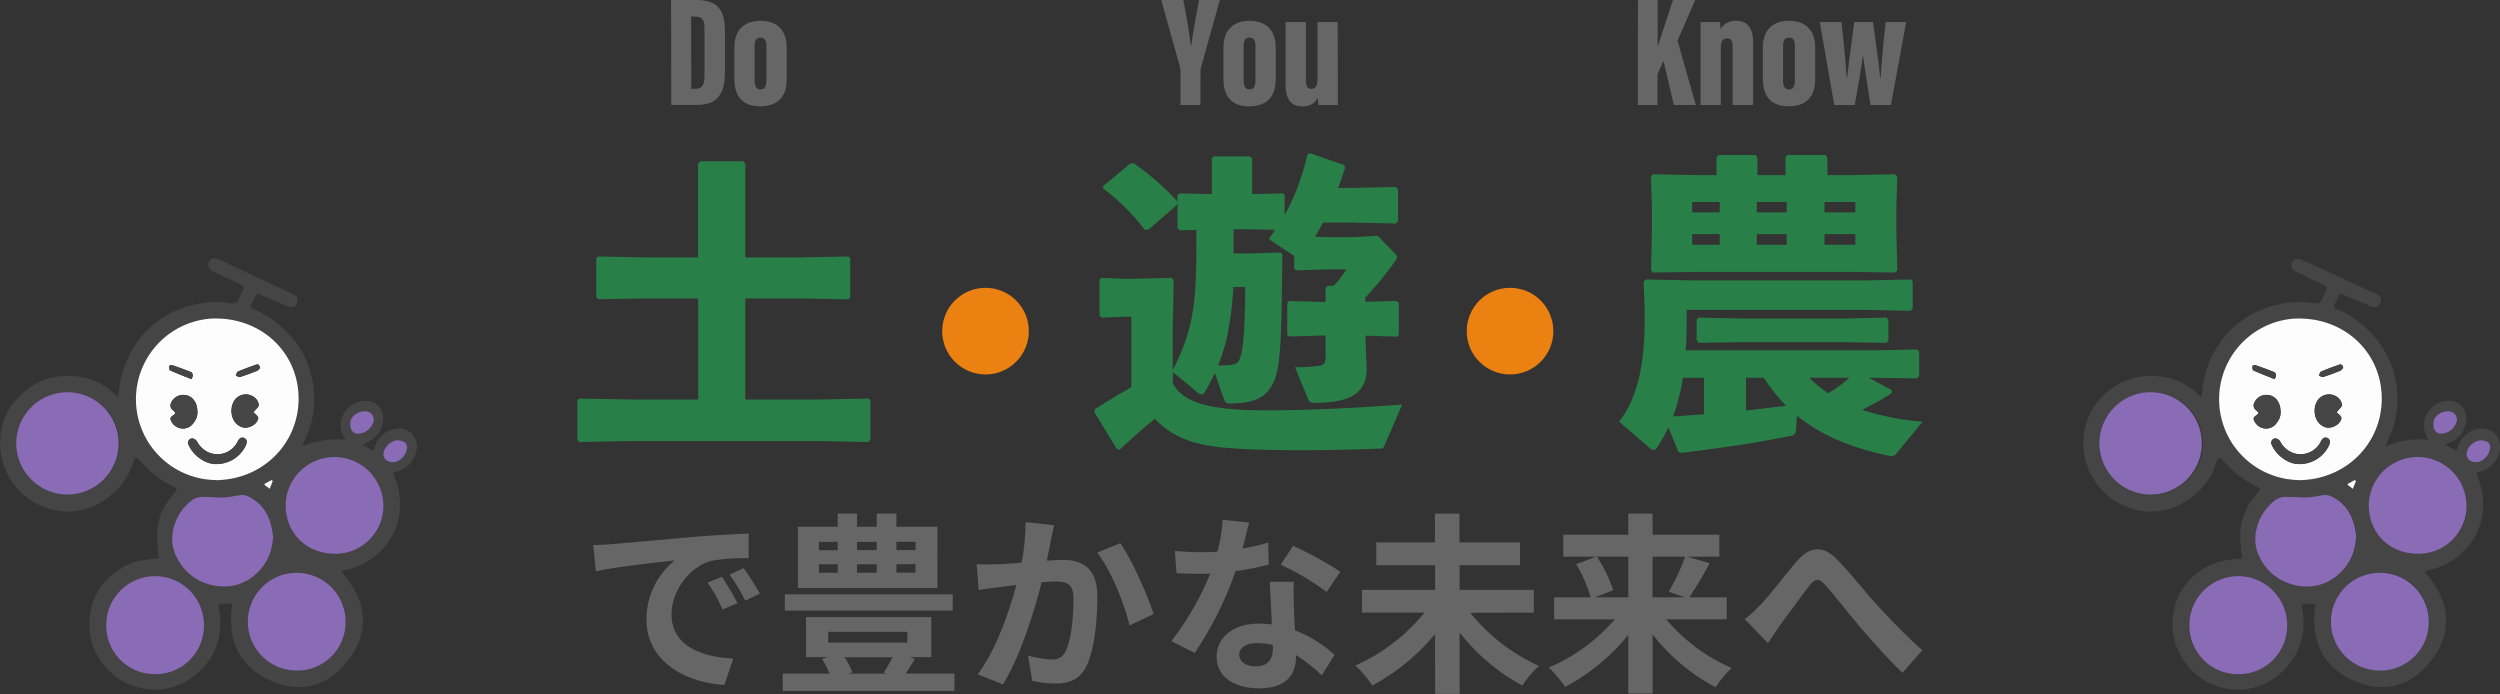 <svg xmlns="http://www.w3.org/2000/svg" xmlns:xlink="http://www.w3.org/1999/xlink" viewBox="0 0 634.85 176.24"><rect x="0" y="0" width="634.85" height="176.24" fill="#333333" stroke="none"/><defs><style>.cls-1{fill:none;}.cls-2{fill:#297f48;}.cls-3{fill:#666;}.cls-4{fill:#eb8110;}.cls-5{clip-path:url(#clip-path);}.cls-6{fill:#454545;}.cls-7{fill:#fdfdfe;}.cls-8{fill:#8a6bb5;}.cls-9{clip-path:url(#clip-path-3);}</style><clipPath id="clip-path" transform="translate(-78.51)"><rect class="cls-1" y="43" width="267" height="155.75"/></clipPath><clipPath id="clip-path-3" transform="translate(-78.51)"><rect class="cls-1" x="529" y="43" width="267" height="155.75"/></clipPath></defs><g id="レイヤー_2" data-name="レイヤー 2"><g id="レイヤー_1-2" data-name="レイヤー 1"><path class="cls-2" d="M255.77,41.6l.56-.64h10.88l.56.56V65.37h14l12.16-.24.48.4V75.61l-.48.4-12.16-.24h-14v25.68h19.12l12.16-.24.48.4v10.08l-.56.56L286.89,112H238.57l-12.88.24-.56-.48V101.61l.48-.4,13,.24h17.2V75.77h-13.2L230.49,76l-.56-.48V65.61l.48-.48,12.16.24h13.2Z" transform="translate(-78.51)"/><path class="cls-2" d="M376.33,97.37c2.72,5.12,10,6.32,18.08,6.72,9.92.4,26.4-.32,40.16-1.36l-4.48,10.4c-.32.8-.56.8-1.44.8-6.64.24-13.36.4-19.52.4-7,0-13.52-.16-18.56-.56-6.72-.48-13.76-1.92-18.8-7.44-2.88,2.4-5.92,5-9,7.92l-.72-.32-5.68-9.36.24-.72c3.44-2.16,6.24-3.84,9.2-5.52V80.41h-1.28l-6.24.24-.56-.48V71.05l.48-.48,6.32.24h1.12L376,70.57l.56.55-.24,12V94c4.64-9.28,6-15.12,6-30.89V58.4l-4.24.08-.56-.48V49.52l.48-.4,8.24.16v-9l.48-.56h9.2l.56.56v9l7.84-.16.4.32v5.21a57.16,57.16,0,0,0,5.76-15.37l.64-.4,8.64,3,.32.72c-.56,1.76-1.12,3.44-1.76,5.12h3.76l10.8-.24.64.56v8.16l-.56.56-10.88-.24h-7.6c-.64,1.2-1.28,2.4-2,3.61l3,.08h6.72l6.16-.33,4.32,4.41c.4.4.56.63.56,1s-.24.79-.8,1.52a82.72,82.72,0,0,1-7.2,8.72v1.12l7.84-.24.64.48V85l-.4.48-8.08-.24.32,8.4c0,6-3.92,8.64-13,8.64-1.44,0-1.52-.16-1.84-.88l-3.36-8.16a38,38,0,0,0,5.84-.32c1.44-.16,1.92-.56,1.92-2.24V85.21h-1l-8.16.24-.56-.4V77l.48-.56,8.24.24h1V73.12l.56-.55h1.52a24.16,24.16,0,0,0,3.2-4.16h-5l-7.76.24-.48-.48V65l-6.48-4.31a24,24,0,0,0,1.6-2.33l-7.52-.15h-3v6.16h3.68l8.24-.24.48.48c-.32,25.28-.32,30.64-3.68,34.72-1.76,2.08-4.64,3.12-9.68,3.12-.88,0-1.12-.24-1.44-1L387,94.73a39.6,39.6,0,0,1-2.56,4.8,1.15,1.15,0,0,1-.8.64,1.69,1.69,0,0,1-.88-.4l-6.4-5.28Zm-6.16-39.05h-1a52.36,52.36,0,0,0-10.56-10.48l.08-.64,6.88-5.68.8-.08a67,67,0,0,1,11.12,9.68l-.08.88Zm21.52,14.57A80.65,80.65,0,0,1,390,86a51.61,51.61,0,0,1-2.16,6.8,22.54,22.54,0,0,0,2.48-.08c1.52-.08,2.32-.24,2.88-1.28,1-2.08,1.44-7.12,1.52-18.56Z" transform="translate(-78.51)"/><path class="cls-2" d="M558.9,99.85c-2.24,1.44-4.88,2.88-7.52,4.24a68.59,68.59,0,0,0,15.36,3l-6.8,8.24c-.48.56-1,.56-1.76.4-10.32-2.16-17.68-5.52-23.36-10.24l-.24,3.68a1.44,1.44,0,0,1-1.36,1.52c-8.64,1.76-16.32,2.88-27.76,4.32l-.72-.24-2.56-6.24a38.59,38.59,0,0,1-2.8,5c-.32.48-.64.72-1,.72a1.69,1.69,0,0,1-.88-.4l-7.84-6.8c4.88-6.16,6.48-15.28,6.48-25.2v-3.6l-.24-6.72.56-.56,12,.24h43.92l11.28-.24.56.48v7l-.64.48-11.2-.24H506.82v3c0,2.56-.08,5-.24,7.28h48.08l10.64-.24.56.56v6.24l-.56.56-10.64-.16h-1.6l5.84,3.12ZM548.66,44.48l11-.23.64.64-.24,8.16v5.12l.24,10.56-.72.48-10.16-.16H509.54l-11.2.16-.56-.48L498,58.57V52.65l-.24-7.92.56-.48,11.6.23h4.48V39.92l.56-.56h9.36l.48.64v4.48h7.12V39.92l.56-.56h9.6l.48.64v4.48Zm-42.8,51.45a52.16,52.16,0,0,1-2.48,9.84c2.56-.16,5.2-.4,7.84-.56V95.93Zm9.36-44.64h-7v2.64h7Zm-7,8.16v2.72h7V59.45Zm1.68,27.6-.56-.64V81.13l.56-.48,10.64.24h26.32l10.64-.24.56.56v5.28l-.56.56-10.64-.16H520.5Zm12,8.88v8.32l10.16-1.2a54.08,54.08,0,0,1-5.68-7.12Zm2.72-44.64v2.64h7.6V51.29Zm7.6,8.16h-7.6v2.72h7.6Zm5.76,36.48a28.52,28.52,0,0,0,4.8,3.92,31.73,31.73,0,0,0,5.36-3.92Zm3.84-42h7.84V51.29h-7.84Zm7.84,8.24V59.45h-7.84v2.72Z" transform="translate(-78.51)"/><path class="cls-3" d="M233.91,138.17c4.06-.34,12.1-1.08,21-1.86,5-.39,10.29-.69,13.72-.83l0,6.27a49.85,49.85,0,0,0-9.35.64c-5.88,1.56-10.24,7.83-10.24,13.57,0,8,7.44,10.87,15.68,11.27l-2.26,6.71c-10.19-.64-19.79-6.13-19.79-16.66a19.23,19.23,0,0,1,7.15-14.94c-4.21.44-14.4,1.52-20,2.74l-.64-6.66C231.11,138.37,233,138.27,233.91,138.17Zm31.84,15L262,154.78a37.71,37.71,0,0,0-3.82-6.81l3.62-1.52A64,64,0,0,1,265.75,153.12Zm5.69-2.41-3.68,1.77a43.54,43.54,0,0,0-4-6.62l3.57-1.66A71.75,71.75,0,0,1,271.44,150.71Z" transform="translate(-78.51)"/><path class="cls-3" d="M320.88,171.05v4.41H277.27v-4.41h11.91a27.31,27.31,0,0,0-1.91-3.73l1.56-.44H283.2V156.69H315v10.19h-5.44l1.28.44c-.79,1.33-1.62,2.6-2.36,3.73Zm-.44-16H277.81v-4.12h42.63Zm-3.87-5.74H281.14V133.76h10.1v-3.33h4.9v3.33h5v-3.33h5v3.33h10.44Zm-30.09-9.6h4.76v-2.11h-4.76Zm0,5.73h4.76v-2.15h-4.76Zm2.35,17.74h20.09v-2.74H288.83Zm4.12,3.72a16.78,16.78,0,0,1,2,3.83l-1,.34h9.65l-.68-.25c.68-1.07,1.57-2.55,2.25-3.92Zm3.19-29.3v2.11h5v-2.11Zm0,5.69v2.15h5v-2.15ZM311,137.58h-4.85v2.11H311Zm0,5.69h-4.85v2.15H311Z" transform="translate(-78.51)"/><path class="cls-3" d="M346.21,133.37c-.29,1.27-.63,2.79-.88,4-.24,1.47-.64,3.23-1,5,1.62-.1,3.09-.2,4.07-.2,5.14,0,8.77,2.3,8.77,9.26,0,5.73-.69,13.47-2.75,17.69-1.61,3.38-4.31,4.46-8,4.46a27.15,27.15,0,0,1-5.78-.69l-1.08-6.42a27.79,27.79,0,0,0,5.93,1,3.52,3.52,0,0,0,3.62-2.11c1.37-2.69,2-8.47,2-13.27,0-3.88-1.66-4.41-4.75-4.41-.78,0-2,.09-3.33.19-1.86,7.35-5.39,18.77-9.85,25.92l-6.37-2.55c4.75-6.37,8-16.07,9.8-22.68-1.72.19-3.23.39-4.17.54-1.37.14-3.87.49-5.39.73l-.53-6.56a46.39,46.39,0,0,0,5.14,0c1.52,0,3.82-.2,6.27-.4a53.29,53.29,0,0,0,1-10.29ZM363,137.93c2.94,4.16,7,13.42,8.48,18l-6.13,2.89c-1.27-5.39-4.75-14.16-8.23-18.47Z" transform="translate(-78.51)"/><path class="cls-3" d="M400.7,143.37a72.26,72.26,0,0,1-8.43,1.66,89.54,89.54,0,0,1-10.38,20.78l-5.93-3a74,74,0,0,0,9.89-17.15c-.83.05-1.66.05-2.49.05-2,0-4-.05-6.08-.15l-.44-5.68a63,63,0,0,0,6.47.34c1.42,0,2.89,0,4.36-.15A41.79,41.79,0,0,0,389,132l6.71.68c-.39,1.57-1,4-1.66,6.62a50.49,50.49,0,0,0,6.51-1.52Zm6.37,4.36c-.15,2.05-.05,4.06,0,6.22.05,1.37.15,3.72.29,6.12a32.42,32.42,0,0,1,10.05,6.22l-3.24,5.2a43.24,43.24,0,0,0-6.56-5.15v.45c0,4.5-2.45,8-9.36,8-6,0-10.78-2.69-10.78-8,0-4.76,4-8.43,10.73-8.43,1.13,0,2.26.1,3.28.19-.14-3.62-.39-7.88-.53-10.82Zm-5.34,16.07a16.83,16.83,0,0,0-3.92-.49c-2.79,0-4.61,1.17-4.61,2.89s1.52,3,4.17,3c3.28,0,4.36-1.92,4.36-4.51Zm13.67-13.48a64.88,64.88,0,0,0-11.66-6.91l3.13-4.8a86.78,86.78,0,0,1,12,6.57Z" transform="translate(-78.51)"/><path class="cls-3" d="M451.86,155.61a47.73,47.73,0,0,0,17.44,13.48,28.36,28.36,0,0,0-4.22,5,51.46,51.46,0,0,1-15.92-13.47v15.58h-6.22V161A54,54,0,0,1,427,174.09,29.72,29.72,0,0,0,422.7,169a47.42,47.42,0,0,0,17.54-13.43H424.37v-5.78h18.57v-6.27H428v-5.78h14.9v-7.3h6.22v7.3H464.5v5.78H449.16v6.27H468v5.78Z" transform="translate(-78.51)"/><path class="cls-3" d="M501.64,157.28a45.34,45.34,0,0,0,16.61,12.35,27.66,27.66,0,0,0-4.07,4.9,49.5,49.5,0,0,1-16-13.43v15H492V161.2a50.82,50.82,0,0,1-16.07,13.23,27.9,27.9,0,0,0-4.12-4.9,46.18,46.18,0,0,0,16.76-12.25H473.17v-5.59h9.26a34,34,0,0,0-3.67-8.42l5.05-1.91h-8.33v-5.59H492v-5.34h6.17v5.34h16.95v5.59H507l5.64,1.66a89.64,89.64,0,0,1-5.15,8.67H517v5.59ZM484,141.36a34.75,34.75,0,0,1,4.17,8.52l-4.66,1.81H492V141.36Zm14.16,0v10.33h8.23l-4.11-1.42a55.21,55.21,0,0,0,4.16-8.91Z" transform="translate(-78.51)"/><path class="cls-3" d="M525.7,153.41c2.26-2.3,6-7.3,9-10.78,3.38-3.87,6.56-4.21,10.09-.78,3.28,3.23,7.15,8.23,10,11.36,3.09,3.38,7.21,7.75,11.86,11.91l-5,5.73c-3.48-3.28-7.64-7.93-10.73-11.56s-6.61-8.18-8.91-10.73c-1.72-1.86-2.6-1.62-4,.15-1.91,2.45-5.39,7.25-7.45,10-1.13,1.57-2.2,3.33-3.09,4.61l-5.88-6.08A39.28,39.28,0,0,0,525.7,153.41Z" transform="translate(-78.51)"/><circle class="cls-4" cx="250.26" cy="84.09" r="11"/><circle class="cls-4" cx="383.46" cy="84.09" r="11"/><path class="cls-3" d="M248.93,0h6.32c5.48,0,7.36,2.48,7.36,8V18c0,4.6-1,8.64-7,8.64h-6.64Zm5.12,22.56h1c2,0,2.36-1.32,2.36-3.4V7.2c0-2-.44-3-2.4-3h-1Z" transform="translate(-78.51)"/><path class="cls-3" d="M278.29,12.2v7.92c0,4.64-2.48,6.88-6.72,6.88S265,24.72,265,20.12V12c0-4.68,2.84-6.72,6.64-6.72C275.65,5.28,278.29,7.44,278.29,12.2Zm-8.16-.44V20.4c0,1.4.4,2.32,1.52,2.32s1.48-.88,1.48-2.36V11.72c0-1.28-.28-2.16-1.48-2.16S270.13,10.36,270.13,11.76Z" transform="translate(-78.51)"/><path class="cls-3" d="M378.28,26.67V18.12a5.33,5.33,0,0,0-.2-1.36L373.4,0H379c.72,3.84,1.56,8.28,1.88,11.64H381c.44-3.2,1.28-7.72,2-11.64h5.28l-4.8,17.16a4.48,4.48,0,0,0-.12,1.16v8.35Z" transform="translate(-78.51)"/><path class="cls-3" d="M402.48,12.2v7.92c0,4.64-2.48,6.88-6.72,6.88s-6.56-2.28-6.56-6.88V12c0-4.68,2.84-6.72,6.64-6.72C399.84,5.28,402.48,7.44,402.48,12.2Zm-8.16-.44V20.4c0,1.4.4,2.32,1.52,2.32s1.48-.88,1.48-2.36V11.72c0-1.28-.28-2.16-1.48-2.16S394.32,10.36,394.32,11.76Z" transform="translate(-78.51)"/><path class="cls-3" d="M418.24,20c0,3.52,0,5.52,0,6.67h-4.91a14,14,0,0,1-.16-1.84,4.07,4.07,0,0,1-4,2.17c-2.08,0-4.2-1-4.2-5.44V5.6h5.16V20.36c0,1.48.4,2.2,1.4,2.2s1.56-.72,1.56-2.76V5.6h5.12Z" transform="translate(-78.51)"/><path class="cls-3" d="M494.46,0h5V11.6h.08c.84-2.48,2.6-8,3.8-11.6H509L504.5,10.32l4.64,16.35h-5.56l-2.64-11.23-1.52,3.4v7.83h-5Z" transform="translate(-78.51)"/><path class="cls-3" d="M510.34,11.92c0-3.76,0-5.52,0-6.32h4.92a14.3,14.3,0,0,1,.16,1.8,4.33,4.33,0,0,1,4-2.12c2.8,0,4.28,1.84,4.28,5.48V26.67H518.5V11.84c0-1.44-.44-2.08-1.4-2.08-1.16,0-1.6.64-1.6,2.72V26.67h-5.16Z" transform="translate(-78.51)"/><path class="cls-3" d="M539.46,12.2v7.92c0,4.64-2.48,6.88-6.72,6.88s-6.56-2.28-6.56-6.88V12c0-4.68,2.84-6.72,6.64-6.72C536.82,5.28,539.46,7.44,539.46,12.2Zm-8.16-.44V20.4c0,1.4.4,2.32,1.52,2.32s1.48-.88,1.48-2.36V11.72c0-1.28-.28-2.16-1.48-2.16S531.3,10.36,531.3,11.76Z" transform="translate(-78.51)"/><path class="cls-3" d="M546.14,5.6c.84,7.56,1.2,12.32,1.32,14.16h.12c.24-2.6.92-7.4,1.8-14.16h4.76c.92,7,1.56,11,1.8,14.2h.12c.19-2.16.4-6.4,1.31-14.2h5.2l-3.88,21.07H553.5c-.72-5-1.52-9.47-1.84-12.27h-.16c-.24,2.64-1.12,7.2-2,12.27h-5.2L540.62,5.6Z" transform="translate(-78.51)"/><g class="cls-5"><g class="cls-5"><path class="cls-6" d="M118.78,141.8c-1,.1-2,.19-3,.31a16.56,16.56,0,0,0-9,4,15.85,15.85,0,0,0-5.36,9.69,16,16,0,0,0,2.4,11.52,16.36,16.36,0,0,0,11.26,7.58,16.05,16.05,0,0,0,13.29-3.73,16.27,16.27,0,0,0,5.7-9.2,17.8,17.8,0,0,0,0-7.55c-.15-.8,0-1.16.84-1.12s1.64,0,2.59,0c-1.46,9.6,2,16.71,11.13,20.11,6.75,2.52,13.14.54,17.65-4.91,6.44-7.79,5.56-15.79-1.08-23.39a8.12,8.12,0,0,1,.93-.3,17.7,17.7,0,0,0,9.72-5.59,16.12,16.12,0,0,0,4.1-9,17.58,17.58,0,0,0-1.24-9c-.44-1.15-.43-1.18.74-1.51a6.63,6.63,0,0,0,4.58-4.43,4.82,4.82,0,0,0-1.23-5.41,4.67,4.67,0,0,0-4.44-.85,6.46,6.46,0,0,0-4.71,4.59c0,.14-.09.29-.15.43a2,2,0,0,1-.23.37L170.48,113c.55-.31.92-.54,1.31-.73a6.45,6.45,0,0,0,4-5.71c.18-3.19-2.2-5.09-5.23-4.76a6.61,6.61,0,0,0-5.52,5.52,5.76,5.76,0,0,0,.69,3.35c.15.27.28.56.52,1a22.24,22.24,0,0,0-11,1.7c.39-.93.77-1.87,1.18-2.8a23,23,0,0,0,1.88-10,24.4,24.4,0,0,0-4.23-13,27,27,0,0,0-8.64-7.85,18.48,18.48,0,0,0-2.65-1.28c-.61-.25-.72-.59-.45-1.13.37-.74.72-1.49,1.1-2.22s.8-.42,1.27-.22c2.35,1,4.67,2,7,3a2.27,2.27,0,0,0,1.85-.24,2.3,2.3,0,0,0,.52-1.64c0-.78-.7-1.09-1.31-1.38-2.23-1-4.45-2.08-6.68-3.1Q140,68.62,134,65.87c-1.11-.5-2-.28-2.4.55a1.73,1.73,0,0,0,.93,2.44c2.31,1.15,4.63,2.27,7,3.34.8.36,1.13.71.63,1.56a11.78,11.78,0,0,0-1,2.16C138.73,77,138,77.15,137,77a22.35,22.35,0,0,0-9,.33,24.45,24.45,0,0,0-13.39,7.9A25.63,25.63,0,0,0,109,97.28c-.23,1.09-.28,2.21-.43,3.52a7.21,7.21,0,0,1-.89-.63,15.58,15.58,0,0,0-8.72-4.46c-5.6-.84-10.71.4-15,4.39a16.4,16.4,0,0,0-5.27,10.14,17.4,17.4,0,0,0,15.59,19.61c5.57.42,10.08-1.73,14-5.54a17.26,17.26,0,0,0,4.14-7.17c.4-1.17.69-1.27,1.49-.31a27.81,27.81,0,0,0,9,6.93c.58.3.56.64.19,1.09-.6.73-1.24,1.44-1.8,2.21a14.67,14.67,0,0,0-2.89,9c0,1.85.29,3.7.46,5.72m14.56-19.86a20.53,20.53,0,0,1-1.32-41c12.64-.66,22.5,8.53,22.33,20.64-.16,11.1-9,20.24-21,20.39M95.8,125.59a13,13,0,1,1,13-13.79,13.1,13.1,0,0,1-13,13.79m80.07,2.58a12.19,12.19,0,0,1-12.68,12.46c-7-.19-12.24-5.32-12.15-12.56a12.42,12.42,0,0,1,24.83.1m-9.6,29.66a12.42,12.42,0,1,1-24.84-.09,12.42,12.42,0,0,1,24.84.09M118,171.21a12.33,12.33,0,0,1-12.52-12.15,12.42,12.42,0,1,1,24.83,0A12.33,12.33,0,0,1,118,171.21m29.92-34.72c-.08.53-.14,1.14-.25,1.74a12.32,12.32,0,0,1-3.39,6.79,12,12,0,0,1-7.61,3.86,14,14,0,0,1-6.72-1.08,13,13,0,0,1-6.62-6.47,10,10,0,0,1-1.05-5.33,12.86,12.86,0,0,1,4.76-8.81,4.27,4.27,0,0,1,2.38-1c2-.09,4,.16,6,.1,1.34,0,2.65-.4,4-.54a3.58,3.58,0,0,1,1.76.11c4.58,2,6.28,5.87,6.73,10.62m21.66-26.35a1.86,1.86,0,0,1-1.92-1.28,3.73,3.73,0,0,1,.09-2.52,4,4,0,0,1,3.38-1.9,2.17,2.17,0,0,1,2.36,2.31,4.3,4.3,0,0,1-3.91,3.39m6.33,5.06c.16-1.7,2.18-3.7,4.12-3.35,1.4.25,1.78.62,1.91,1.72a4.37,4.37,0,0,1-2.88,3.74c-1.92.28-3.17-.56-3.15-2.11m-28.39,6.69.3.2-.79,2-1.33-1s0-.11,0-.24l1.81-1" transform="translate(-78.51)"/><path class="cls-7" d="M133.34,121.94c12-.15,20.85-9.3,21-20.39.17-12.11-9.69-21.3-22.33-20.64a20.53,20.53,0,0,0,1.32,41m-4.7-17.48a4,4,0,0,1-.9,2.8,3.25,3.25,0,0,1-5.69-.2c-.33-.54-.4-1,.21-1.41,1-.7.93-.75,0-1.6a1.55,1.55,0,0,1-.48-1.2,3.34,3.34,0,0,1,3.84-2.5c1.78.25,3,1.9,3,4.11m14.23.29a7.75,7.75,0,0,1,.89.8,1,1,0,0,1,.32.66c-.27,1.7-2.69,2.88-4.27,2.23-2.5-1-3-4.1-2.11-6.07a3.47,3.47,0,0,1,4.87-1.79,2.93,2.93,0,0,1,1.66,2.27c.06.42-.62.94-1,1.41-.1.15-.22.28-.39.49m-9.32,13.11c-2.93.1-6-2.25-7.11-4.88a1.11,1.11,0,0,1,.88-1.64,1.67,1.67,0,0,1,1.21.71,6.2,6.2,0,0,0,3.08,2.9,5.73,5.73,0,0,0,7.31-2.84c.43-.88,1-1.16,1.64-.86s.8.88.43,1.81a8.27,8.27,0,0,1-7.44,4.8m-6.41-21.57c-2.07-.84-3.76-1.47-5.39-2.21-.21-.1-.23-.74-.23-1.13a1.11,1.11,0,0,1,.77-.2q2.43.82,4.82,1.78c.22.09.39.57.39.87a2.32,2.32,0,0,1-.36.89m17.43-2.9c-.21.22-.43.64-.77.78-1.44.58-2.9,1.12-4.39,1.59-.26.08-.66-.25-1-.39.18-.34.28-.88.56-1,1.49-.64,3-1.19,4.54-1.73.49-.18.91-.06,1,.75" transform="translate(-78.51)"/><path class="cls-8" d="M95.8,125.59A13,13,0,1,0,82.65,113.1,13.05,13.05,0,0,0,95.8,125.59" transform="translate(-78.51)"/><path class="cls-8" d="M175.87,128.17a12.42,12.42,0,0,0-24.83-.1c-.09,7.24,5.12,12.37,12.15,12.56a12.19,12.19,0,0,0,12.68-12.46" transform="translate(-78.51)"/><path class="cls-8" d="M166.27,157.83a12.42,12.42,0,1,0-12.55,12.45,12.28,12.28,0,0,0,12.55-12.45" transform="translate(-78.51)"/><path class="cls-8" d="M118,171.21a12.32,12.32,0,0,0,12.31-12.14,12.42,12.42,0,1,0-24.83,0A12.33,12.33,0,0,0,118,171.21" transform="translate(-78.51)"/><path class="cls-8" d="M147.88,136.49c-.45-4.75-2.15-8.61-6.73-10.62a3.58,3.58,0,0,0-1.76-.11c-1.33.14-2.65.5-4,.54-2,.06-4-.19-6-.1a4.27,4.27,0,0,0-2.38,1,12.86,12.86,0,0,0-4.76,8.81,10,10,0,0,0,1.05,5.33,13,13,0,0,0,6.62,6.47,14,14,0,0,0,6.72,1.08,12,12,0,0,0,7.61-3.86,12.32,12.32,0,0,0,3.39-6.79c.11-.6.17-1.21.25-1.74" transform="translate(-78.51)"/><path class="cls-8" d="M169.54,110.14a4.3,4.3,0,0,0,3.91-3.39,2.17,2.17,0,0,0-2.36-2.31,4,4,0,0,0-3.38,1.9,3.73,3.73,0,0,0-.09,2.52,1.86,1.86,0,0,0,1.92,1.28" transform="translate(-78.51)"/><path class="cls-8" d="M175.87,115.2c0,1.55,1.23,2.39,3.14,2.11a4.36,4.36,0,0,0,2.89-3.74c-.13-1.1-.51-1.47-1.91-1.72-1.94-.35-4,1.65-4.12,3.35" transform="translate(-78.51)"/><path class="cls-7" d="M147.48,121.89l-1.81,1c0,.13,0,.22,0,.24l1.33,1,.79-2-.3-.2" transform="translate(-78.51)"/><path class="cls-6" d="M128.64,104.46c0-2.21-1.26-3.86-3-4.11a3.34,3.34,0,0,0-3.84,2.5,1.55,1.55,0,0,0,.48,1.2c1,.85,1,.9,0,1.6-.61.44-.54.87-.21,1.41a3.25,3.25,0,0,0,5.69.2,4,4,0,0,0,.9-2.8" transform="translate(-78.51)"/><path class="cls-6" d="M142.87,104.75c.17-.21.29-.34.4-.49.34-.47,1-1,1-1.41a2.93,2.93,0,0,0-1.66-2.27,3.47,3.47,0,0,0-4.87,1.79c-.89,2-.39,5,2.11,6.07,1.58.65,4-.53,4.27-2.23a1,1,0,0,0-.32-.66,7.75,7.75,0,0,0-.89-.8" transform="translate(-78.51)"/><path class="cls-6" d="M133.55,117.86a8.27,8.27,0,0,0,7.44-4.8c.37-.93.23-1.51-.43-1.81s-1.21,0-1.64.86a5.73,5.73,0,0,1-7.31,2.84,6.2,6.2,0,0,1-3.08-2.9,1.67,1.67,0,0,0-1.21-.71,1.11,1.11,0,0,0-.88,1.64c1.14,2.63,4.18,5,7.11,4.88" transform="translate(-78.51)"/><path class="cls-6" d="M127.14,96.29a2.32,2.32,0,0,0,.36-.89c0-.3-.17-.78-.39-.87-1.59-.64-3.2-1.23-4.81-1.78a1.13,1.13,0,0,0-.78.2c0,.39,0,1,.23,1.13,1.63.74,3.32,1.37,5.39,2.21" transform="translate(-78.51)"/><path class="cls-6" d="M144.57,93.39c-.14-.81-.56-.93-1-.75-1.52.54-3.05,1.09-4.54,1.73-.28.12-.38.66-.56,1,.33.14.73.47,1,.39,1.49-.47,3-1,4.39-1.59.34-.14.56-.56.77-.78" transform="translate(-78.51)"/></g></g><g class="cls-9"><g class="cls-9"><path class="cls-6" d="M647.78,141.8c-1,.1-2,.19-3,.31a16.56,16.56,0,0,0-9,4,15.85,15.85,0,0,0-5.36,9.69,16,16,0,0,0,2.4,11.52,16.36,16.36,0,0,0,11.26,7.58,16.05,16.05,0,0,0,13.29-3.73,16.27,16.27,0,0,0,5.7-9.2,17.8,17.8,0,0,0,0-7.55c-.15-.8,0-1.16.84-1.12s1.64,0,2.59,0c-1.46,9.6,2,16.71,11.13,20.11,6.75,2.52,13.14.54,17.65-4.91,6.44-7.79,5.56-15.79-1.08-23.39a8.12,8.12,0,0,1,.93-.3,17.7,17.7,0,0,0,9.72-5.59,16.12,16.12,0,0,0,4.1-9,17.58,17.58,0,0,0-1.24-9c-.44-1.15-.43-1.18.74-1.51a6.63,6.63,0,0,0,4.58-4.43,4.82,4.82,0,0,0-1.23-5.41,4.67,4.67,0,0,0-4.44-.85,6.46,6.46,0,0,0-4.71,4.59c0,.14-.09.29-.15.43a2,2,0,0,1-.23.37L699.48,113c.55-.31.92-.54,1.31-.73a6.45,6.45,0,0,0,4-5.71c.18-3.19-2.2-5.09-5.23-4.76a6.61,6.61,0,0,0-5.52,5.52,5.76,5.76,0,0,0,.69,3.35c.15.27.28.56.52,1a22.24,22.24,0,0,0-11,1.7c.39-.93.77-1.87,1.18-2.8a23,23,0,0,0,1.88-10,24.4,24.4,0,0,0-4.23-13,27,27,0,0,0-8.64-7.85,18.48,18.48,0,0,0-2.65-1.28c-.61-.25-.72-.59-.45-1.13.37-.74.72-1.49,1.1-2.22s.8-.42,1.27-.22c2.35,1,4.67,2,7.05,3a2.27,2.27,0,0,0,1.85-.24,2.3,2.3,0,0,0,.52-1.64c0-.78-.7-1.09-1.31-1.38-2.23-1-4.45-2.08-6.68-3.1q-6.06-2.79-12.14-5.54c-1.11-.5-2-.28-2.4.55a1.73,1.73,0,0,0,.93,2.44c2.31,1.15,4.63,2.27,7,3.34.8.36,1.13.71.63,1.56a11.78,11.78,0,0,0-1,2.16C667.73,77,667,77.15,666,77a22.35,22.35,0,0,0-9,.33,24.45,24.45,0,0,0-13.39,7.9A25.63,25.63,0,0,0,638,97.28c-.23,1.09-.28,2.21-.43,3.52a7.21,7.21,0,0,1-.89-.63,15.58,15.58,0,0,0-8.72-4.46c-5.6-.84-10.71.4-15,4.39a16.4,16.4,0,0,0-5.27,10.14,17.4,17.4,0,0,0,15.59,19.61c5.57.42,10.08-1.73,14-5.54a17.26,17.26,0,0,0,4.14-7.17c.4-1.17.69-1.27,1.49-.31a27.81,27.81,0,0,0,9,6.93c.58.3.56.64.19,1.09-.6.73-1.24,1.44-1.8,2.21a14.67,14.67,0,0,0-2.89,9c0,1.85.29,3.7.46,5.72m14.56-19.86a20.53,20.53,0,0,1-1.32-41c12.64-.66,22.5,8.53,22.33,20.64-.16,11.1-9,20.24-21,20.39m-37.54,3.65a13,13,0,1,1,13-13.79,13.1,13.1,0,0,1-13,13.79m80.07,2.58a12.19,12.19,0,0,1-12.68,12.46c-7-.19-12.24-5.32-12.15-12.56a12.42,12.42,0,0,1,24.83.1m-9.6,29.66a12.42,12.42,0,1,1-24.84-.09,12.42,12.42,0,0,1,24.84.09M647,171.21a12.33,12.33,0,0,1-12.52-12.15,12.42,12.42,0,1,1,24.83,0A12.33,12.33,0,0,1,647,171.21m29.92-34.72c-.08.53-.14,1.14-.25,1.74a12.32,12.32,0,0,1-3.39,6.79,12,12,0,0,1-7.61,3.86,14,14,0,0,1-6.72-1.08,13,13,0,0,1-6.62-6.47,10,10,0,0,1-1-5.33,12.86,12.86,0,0,1,4.76-8.81,4.27,4.27,0,0,1,2.38-1c2-.09,4,.16,6,.1,1.34,0,2.65-.4,4-.54a3.58,3.58,0,0,1,1.76.11c4.58,2,6.28,5.87,6.73,10.62m21.66-26.35a1.86,1.86,0,0,1-1.92-1.28,3.73,3.73,0,0,1,.09-2.52,4,4,0,0,1,3.38-1.9,2.17,2.17,0,0,1,2.36,2.31,4.3,4.3,0,0,1-3.91,3.39m6.33,5.06c.16-1.7,2.18-3.7,4.12-3.35,1.4.25,1.78.62,1.91,1.72a4.37,4.37,0,0,1-2.88,3.74c-1.92.28-3.17-.56-3.15-2.11m-28.39,6.69.3.2-.79,2-1.33-1s0-.11,0-.24l1.81-1" transform="translate(-78.51)"/><path class="cls-7" d="M662.34,121.94c12-.15,20.85-9.3,21-20.39.17-12.11-9.69-21.3-22.33-20.64a20.53,20.53,0,0,0,1.32,41m-4.7-17.48a4,4,0,0,1-.9,2.8,3.25,3.25,0,0,1-5.69-.2c-.33-.54-.4-1,.21-1.41,1-.7.93-.75,0-1.6a1.55,1.55,0,0,1-.48-1.2,3.34,3.34,0,0,1,3.84-2.5c1.78.25,3,1.9,3,4.11m14.23.29a7.75,7.75,0,0,1,.89.8,1,1,0,0,1,.32.66c-.27,1.7-2.69,2.88-4.27,2.23-2.5-1-3-4.1-2.11-6.07a3.47,3.47,0,0,1,4.87-1.79,2.93,2.93,0,0,1,1.66,2.27c.06.42-.62.94-1,1.41-.1.15-.22.28-.39.49m-9.32,13.11c-2.93.1-6-2.25-7.11-4.88a1.11,1.11,0,0,1,.88-1.64,1.67,1.67,0,0,1,1.21.71,6.2,6.2,0,0,0,3.08,2.9,5.73,5.73,0,0,0,7.31-2.84c.43-.88,1-1.16,1.64-.86s.8.88.43,1.81a8.27,8.27,0,0,1-7.44,4.8m-6.41-21.57c-2.07-.84-3.76-1.47-5.39-2.21-.21-.1-.23-.74-.23-1.13a1.11,1.11,0,0,1,.77-.2q2.43.82,4.82,1.78c.22.09.39.57.39.87a2.32,2.32,0,0,1-.36.89m17.43-2.9c-.21.22-.43.64-.77.78-1.44.58-2.9,1.12-4.39,1.59-.26.08-.66-.25-1-.39.18-.34.28-.88.56-1,1.49-.64,3-1.19,4.54-1.73.49-.18.91-.06,1.05.75" transform="translate(-78.51)"/><path class="cls-8" d="M624.8,125.59a13,13,0,1,0-13.15-12.49,13.05,13.05,0,0,0,13.15,12.49" transform="translate(-78.51)"/><path class="cls-8" d="M704.87,128.17a12.42,12.42,0,0,0-24.83-.1c-.09,7.24,5.12,12.37,12.15,12.56a12.19,12.19,0,0,0,12.68-12.46" transform="translate(-78.51)"/><path class="cls-8" d="M695.27,157.83a12.42,12.42,0,1,0-12.55,12.45,12.28,12.28,0,0,0,12.55-12.45" transform="translate(-78.51)"/><path class="cls-8" d="M647,171.21a12.32,12.32,0,0,0,12.31-12.14,12.42,12.42,0,1,0-24.83,0A12.33,12.33,0,0,0,647,171.21" transform="translate(-78.51)"/><path class="cls-8" d="M676.88,136.49c-.45-4.75-2.15-8.61-6.73-10.62a3.58,3.58,0,0,0-1.76-.11c-1.33.14-2.65.5-4,.54-2,.06-4-.19-6-.1a4.27,4.27,0,0,0-2.38,1,12.86,12.86,0,0,0-4.76,8.81,10,10,0,0,0,1,5.33,13,13,0,0,0,6.62,6.47,14,14,0,0,0,6.72,1.08,12,12,0,0,0,7.61-3.86,12.32,12.32,0,0,0,3.39-6.79c.11-.6.17-1.21.25-1.74" transform="translate(-78.51)"/><path class="cls-8" d="M698.54,110.14a4.3,4.3,0,0,0,3.91-3.39,2.17,2.17,0,0,0-2.36-2.31,4,4,0,0,0-3.38,1.9,3.73,3.73,0,0,0-.09,2.52,1.86,1.86,0,0,0,1.92,1.28" transform="translate(-78.51)"/><path class="cls-8" d="M704.87,115.2c0,1.55,1.23,2.39,3.14,2.11a4.36,4.36,0,0,0,2.89-3.74c-.13-1.1-.51-1.47-1.91-1.72-1.94-.35-4,1.65-4.12,3.35" transform="translate(-78.51)"/><path class="cls-7" d="M676.48,121.89l-1.81,1c0,.13,0,.22,0,.24l1.33,1,.79-2-.3-.2" transform="translate(-78.51)"/><path class="cls-6" d="M657.64,104.46c0-2.21-1.26-3.86-3-4.11a3.34,3.34,0,0,0-3.84,2.5,1.55,1.55,0,0,0,.48,1.2c1,.85,1,.9,0,1.6-.61.44-.54.87-.21,1.41a3.25,3.25,0,0,0,5.69.2,4,4,0,0,0,.9-2.8" transform="translate(-78.51)"/><path class="cls-6" d="M671.87,104.75c.17-.21.29-.34.4-.49.34-.47,1-1,1-1.41a2.93,2.93,0,0,0-1.66-2.27,3.47,3.47,0,0,0-4.87,1.79c-.89,2-.39,5,2.11,6.07,1.58.65,4-.53,4.27-2.23a1,1,0,0,0-.32-.66,7.75,7.75,0,0,0-.89-.8" transform="translate(-78.51)"/><path class="cls-6" d="M662.55,117.86a8.27,8.27,0,0,0,7.44-4.8c.37-.93.23-1.51-.43-1.81s-1.21,0-1.64.86a5.73,5.73,0,0,1-7.31,2.84,6.2,6.2,0,0,1-3.08-2.9,1.67,1.67,0,0,0-1.21-.71,1.11,1.11,0,0,0-.88,1.64c1.14,2.63,4.18,5,7.11,4.88" transform="translate(-78.51)"/><path class="cls-6" d="M656.14,96.29a2.32,2.32,0,0,0,.36-.89c0-.3-.17-.78-.39-.87-1.59-.64-3.2-1.23-4.81-1.78a1.13,1.13,0,0,0-.78.2c0,.39,0,1,.23,1.13,1.63.74,3.32,1.37,5.39,2.21" transform="translate(-78.51)"/><path class="cls-6" d="M673.57,93.39c-.14-.81-.56-.93-1.05-.75-1.52.54-3,1.09-4.54,1.73-.28.12-.38.66-.56,1,.33.14.73.47,1,.39,1.49-.47,3-1,4.39-1.59.34-.14.56-.56.77-.78" transform="translate(-78.51)"/></g></g></g></g></svg>